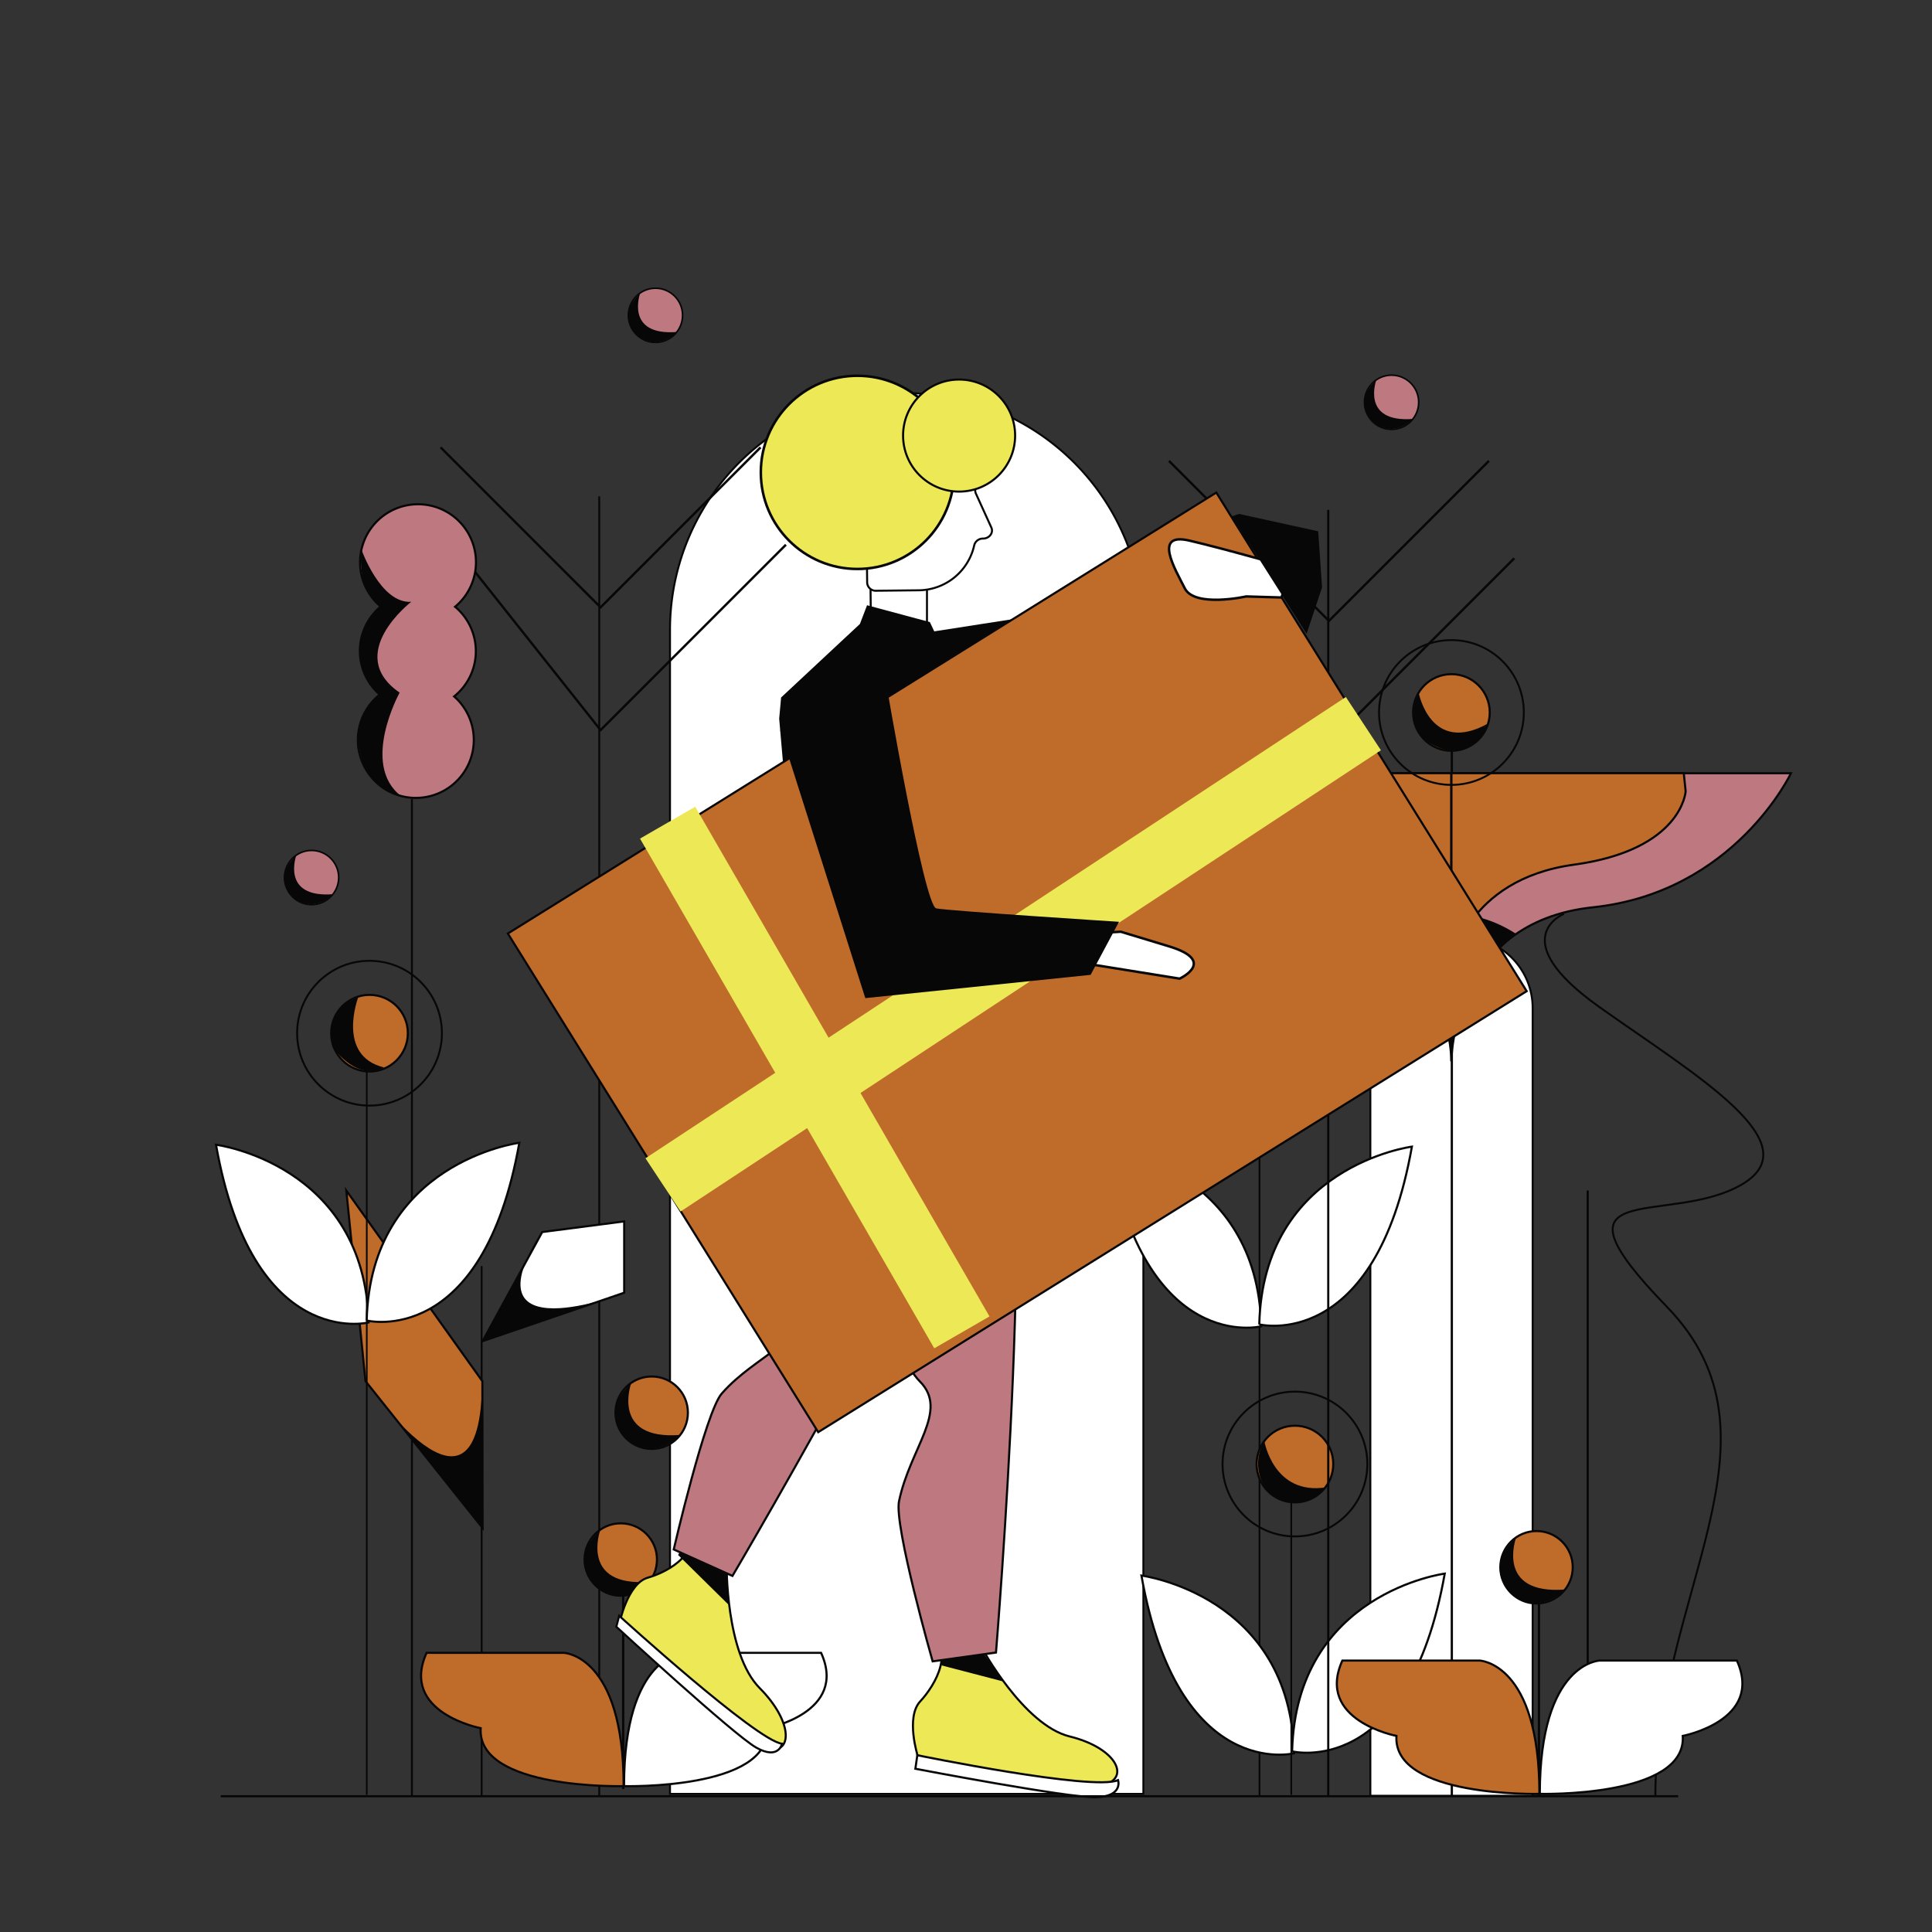 <svg id="Capa_1" data-name="Capa 1" xmlns="http://www.w3.org/2000/svg" viewBox="0 0 1000 1000"><rect x="0" y="0" width="1000" height="1000" fill="#333333" stroke="none"/><title>Mesa de trabajo 28</title><line x1="651.91" y1="536.78" x2="651.91" y2="930" fill="none" stroke="#070707" stroke-miterlimit="10" stroke-width="0.88"/><circle cx="653.26" cy="532.78" r="19.84" fill="#bf6c2b" stroke="#070707" stroke-miterlimit="10" stroke-width="1.1"/><path d="M637.46,521.05s4.76,28.1,32,23.77c0,0-8.89,10.87-22.3,6.77S631.11,530.61,637.46,521.05Z" fill="#070707"/><path d="M469.3,203.5h0A122.5,122.5,0,0,1,591.8,326V928.5a0,0,0,0,1,0,0h-245a0,0,0,0,1,0,0V326A122.5,122.5,0,0,1,469.3,203.5Z" fill="#fff" stroke="#070707" stroke-miterlimit="10"/><line x1="310.16" y1="256.9" x2="310.16" y2="930" fill="none" stroke="#070707" stroke-miterlimit="10" stroke-width="0.96"/><polyline points="235.69 283.18 310.85 377.89 406.79 281.95" fill="none" stroke="#070707" stroke-miterlimit="10" stroke-width="1.22"/><polyline points="228.04 231.55 310.85 314.37 393.67 231.55" fill="none" stroke="#070707" stroke-miterlimit="10" stroke-width="1.22"/><path d="M809.51,473s-31.71,12.7,18.29,48.21,111,71,73,92.31-104-5.07-38,62.89-6,149.12-6,253.61" fill="none" stroke="#070707" stroke-miterlimit="10" stroke-width="1.01"/><path d="M235.05,360.47a28.81,28.81,0,0,1,2.43,2.39,30,30,0,1,1-42.39-2.09c.48-.44,1-.85,1.47-1.25a1.58,1.58,0,0,1-.15-.12,29.95,29.95,0,0,1,.64-45.46c-.22-.17-.43-.35-.64-.54a30,30,0,1,1,39.14.66c.22.17.43.35.64.54a30,30,0,0,1-1.14,45.87Z" fill="#be7880" stroke="#070707" stroke-miterlimit="10" stroke-width="1.1"/><line x1="213.21" y1="413.63" x2="213.21" y2="930" fill="none" stroke="#070707" stroke-miterlimit="10" stroke-width="0.98"/><path d="M746.07,485h10.46a36.77,36.77,0,0,1,36.77,36.77V929.5a0,0,0,0,1,0,0h-84a0,0,0,0,1,0,0V521.77A36.77,36.77,0,0,1,746.07,485Z" fill="#fff" stroke="#070707" stroke-miterlimit="10" stroke-width="1.01"/><line x1="751.46" y1="368.78" x2="751.46" y2="930" fill="none" stroke="#070707" stroke-miterlimit="10" stroke-width="1.17"/><line x1="821.79" y1="616.2" x2="821.79" y2="926.55" fill="none" stroke="#070707" stroke-miterlimit="10" stroke-width="1.1"/><line x1="249.3" y1="930" x2="249.3" y2="655.33" fill="none" stroke="#070707" stroke-miterlimit="10" stroke-width="0.95"/><polygon points="179.25 616.21 249.67 714.91 249.79 790.89 189.17 714.85 179.25 616.21" fill="#bf6c2b" stroke="#070707" stroke-miterlimit="10" stroke-width="1.1"/><polygon points="249.79 694.18 280.65 637.7 323.08 632.19 323.08 669.11 249.79 694.18" fill="#fff" stroke="#070707" stroke-miterlimit="10" stroke-width="1.1"/><path d="M751.26,400.23H575.47s29.2,61.68,102.49,69.39,73.3,79.72,73.3,79.72Z" fill="#be7880" stroke="#070707" stroke-miterlimit="10" stroke-width="1.1"/><path d="M630,409.56s1.65,30.3,57.86,38,63.38,51.64,63.38,51.64v-99l-120.26,0Z" fill="#bf6c2b" stroke="#070707" stroke-miterlimit="10" stroke-width="1.1"/><path d="M751.26,400.23H927s-29.2,61.68-102.49,69.39-73.29,79.72-73.29,79.72Z" fill="#be7880" stroke="#070707" stroke-miterlimit="10" stroke-width="1.1"/><path d="M872.49,409.56s-1.65,30.3-57.86,38-63.37,51.64-63.37,51.64v-99l120.25,0Z" fill="#bf6c2b" stroke="#070707" stroke-miterlimit="10" stroke-width="1.1"/><circle cx="751.26" cy="368.78" r="19.84" fill="#bf6c2b" stroke="#070707" stroke-miterlimit="10" stroke-width="1.1"/><circle cx="751.26" cy="368.78" r="37.47" fill="none" stroke="#070707" stroke-miterlimit="10"/><path d="M189.2,714.89s59.88,87.46,60.31,0l.43,75.83Z" fill="#070707"/><path d="M280.53,637.35c.23-.37-30.59,56.86-30.59,56.86l73.24-25S240,701.11,280.53,637.35Z" fill="#070707"/><path d="M717.69,483.42s31-23.32,67.14,0a94,94,0,0,0-34,60.34S743.84,499.66,717.69,483.42Z" fill="#070707"/><path d="M734.29,358.49s6.15,32.64,36,15.94c0,0-3.77,13.9-18.85,14.33C751.42,388.76,722.76,385.09,734.29,358.49Z" fill="#070707"/><path d="M187,284.24s9.85,28.26,25.85,27.26c0,0-35,27-6,47,0,0-20.5,37.13.75,53.56,0,0-18.44-1.44-22.09-27,0,0-1.66-16.56,11.34-25.56,0,0-11.64-6.86-10.32-27.43,0,0,.32-8.57,10.32-18.57C196.8,313.5,185.09,308,187,284.24Z" fill="#070707"/><circle cx="337.31" cy="731.21" r="18.74" fill="#bf6c2b" stroke="#070707" stroke-miterlimit="10" stroke-width="1.1"/><path d="M326.76,715.8s-10.95,29.72,25.33,26.92c0,0-11.63,13.55-26.88,2.79C325.21,745.51,308.67,732.6,326.76,715.8Z" fill="#070707"/><circle cx="321.31" cy="807.21" r="18.74" fill="#bf6c2b" stroke="#070707" stroke-miterlimit="10" stroke-width="1.1"/><path d="M310.76,791.8s-10.95,29.72,25.33,26.92c0,0-11.63,13.55-26.88,2.79C309.21,821.51,292.67,808.6,310.76,791.8Z" fill="#070707"/><line x1="322.56" y1="926" x2="322.56" y2="826" fill="none" stroke="#070707" stroke-miterlimit="10" stroke-width="1.2"/><path d="M220.8,855.5h71s31,1,31,69c0,0-76,2-74-30C248.8,894.5,206.8,886.5,220.8,855.5Z" fill="#bf6c2b" stroke="#070707" stroke-miterlimit="10" stroke-width="1.1"/><path d="M425,855.5H354s-31,1-31,69c0,0,76,2,74-30C397,894.5,439,886.5,425,855.5Z" fill="#fff" stroke="#070707" stroke-miterlimit="10" stroke-width="1.1"/><path d="M376.09,809.26s-.65,46.6,17.13,64.5,17.06,35.25,3.2,31.09-75.85-64.4-75.85-64.4,4.14-20.86,14.74-23.85,30.17-13.55,19.24-30Z" fill="#ece856" stroke="#070707" stroke-linejoin="bevel" stroke-width="1.08"/><path d="M320.49,836.32s71,64.63,84.28,66.23c0,0-1.71,8.59-13.35,2S319,842,319,842Z" fill="#fff" stroke="#070707" stroke-miterlimit="10" stroke-width="1.07"/><path d="M516,539.5c-1.85,47.22-136.88,276.19-136.88,276.19L348.72,802s16.46-71.12,24.85-80.69c18.33-20.88,44.93-26.35,39.15-47.66-5.27-19.41,1.32-56.47,1.72-65.16,0,0-26.49-81.55,47.13-137.87Z" fill="#be7880" stroke="#070707" stroke-miterlimit="10" stroke-width="1.1"/><polygon points="351.7 803.53 376.21 814.76 377.11 830.61 350.98 804.86 351.7 803.53" fill="#070707"/><path d="M507.89,852.43s21.85,40.49,45.78,46.36,31.65,21.22,17.71,25.06-96.31-14.77-96.31-14.77-6.46-20.19,1.23-28.45,19.46-27.85,2.13-36.18Z" fill="#ece856" stroke="#070707" stroke-linejoin="bevel" stroke-width="1.08"/><path d="M474.8,908.5s91,18.64,103.9,12.9c0,0,2.81,8.32-11.16,8.84S473.8,915.5,473.8,915.5Z" fill="#fff" stroke="#070707" stroke-miterlimit="10" stroke-width="1.1"/><path d="M517.21,538.35c21.12,41.66-1.69,317-1.69,317l-32.79,4.56s-20-70.09-17.4-82.83c5.73-27.82,26-46.81,10.78-62.06-13.87-13.88-27.47-68.79-31.31-76.49,0,0-46-32-24.26-124.59Z" fill="#be7880" stroke="#070707" stroke-miterlimit="10" stroke-width="1.1"/><polygon points="487.3 859 509.3 856 519.04 870.27 487.3 862 487.3 859" fill="#070707"/><polygon points="450.6 305.53 450.8 325.5 479.8 326.5 479.8 302.5 451.8 302.5 450.6 305.53" fill="#fff" stroke="#070707" stroke-miterlimit="10" stroke-width="1.04"/><path d="M504.7,247.08l.07,6.84a3.66,3.66,0,0,0,.34,1.52l8,17.59c1.24,2.72-1,5.7-4.29,5.74h0a4.6,4.6,0,0,0-4.54,3.37,29.72,29.72,0,0,1-28.5,23.39l-22.22.24a4.44,4.44,0,0,1-4.72-4.12l-.58-54a4.44,4.44,0,0,1,4.63-4.23L500,243A4.45,4.45,0,0,1,504.7,247.08Z" fill="#fff" stroke="#070707" stroke-miterlimit="10" stroke-width="1.04"/><path d="M114.25,929.73H868.66" fill="none" stroke="#070707" stroke-miterlimit="10" stroke-width="1.1"/><path d="M573.8,594.5s77,10,79,92C652.8,686.5,592.8,701.5,573.8,594.5Z" fill="#fff" stroke="#070707" stroke-miterlimit="10" stroke-width="1.1"/><path d="M651.8,685.5s60,15,79-92c0,0-77,10-79,92" fill="#fff" stroke="#070707" stroke-miterlimit="10" stroke-width="1.1"/><circle cx="653.26" cy="536.78" r="37.47" fill="none" stroke="#070707" stroke-miterlimit="10"/><path d="M111.8,592.5s77,10,79,92C190.8,684.5,130.8,699.5,111.8,592.5Z" fill="#fff" stroke="#070707" stroke-miterlimit="10" stroke-width="1.1"/><path d="M189.8,683.5s60,15,79-92c0,0-77,10-79,92" fill="#fff" stroke="#070707" stroke-miterlimit="10" stroke-width="1.1"/><line x1="189.84" y1="534.78" x2="189.84" y2="929" fill="none" stroke="#070707" stroke-miterlimit="10" stroke-width="0.86"/><circle cx="191.26" cy="534.78" r="19.84" fill="#bf6c2b" stroke="#070707" stroke-miterlimit="10" stroke-width="1.1"/><circle cx="191.26" cy="534.78" r="37.47" fill="none" stroke="#070707" stroke-miterlimit="10"/><path d="M590.8,815.5s77,10,79,92C669.8,907.5,609.8,922.5,590.8,815.5Z" fill="#fff" stroke="#070707" stroke-miterlimit="10" stroke-width="1.1"/><path d="M668.8,906.5s60,15,79-92c0,0-77,10-79,92" fill="#fff" stroke="#070707" stroke-miterlimit="10" stroke-width="1.1"/><line x1="668.36" y1="758.78" x2="668.36" y2="929" fill="none" stroke="#070707" stroke-miterlimit="10" stroke-width="0.86"/><circle cx="670.26" cy="757.78" r="19.84" fill="#bf6c2b" stroke="#070707" stroke-miterlimit="10" stroke-width="1.1"/><circle cx="670.26" cy="757.78" r="37.47" fill="none" stroke="#070707" stroke-miterlimit="10"/><path d="M185.46,516.05S173.8,546.5,198.8,552.5c0,0-12.07,8.32-26.54-10.34C172.26,542.16,166.12,523.59,185.46,516.05Z" fill="#070707"/><line x1="687.5" y1="263.9" x2="687.5" y2="930" fill="none" stroke="#070707" stroke-miterlimit="10" stroke-width="1.11"/><polyline points="612.69 290.18 687.85 384.89 783.79 288.95" fill="none" stroke="#070707" stroke-miterlimit="10" stroke-width="1.22"/><polyline points="605.04 238.55 687.85 321.37 770.67 238.55" fill="none" stroke="#070707" stroke-miterlimit="10" stroke-width="1.22"/><circle cx="795.31" cy="811.21" r="18.74" fill="#bf6c2b" stroke="#070707" stroke-miterlimit="10" stroke-width="1.1"/><path d="M784.76,795.8s-11,29.72,25.33,26.92c0,0-11.63,13.55-26.88,2.79C783.21,825.51,766.67,812.6,784.76,795.8Z" fill="#070707"/><line x1="796.56" y1="930" x2="796.56" y2="830" fill="none" stroke="#070707" stroke-miterlimit="10" stroke-width="1.2"/><path d="M694.8,859.5h71s31,1,31,69c0,0-76,2-74-30C722.8,898.5,680.8,890.5,694.8,859.5Z" fill="#bf6c2b" stroke="#070707" stroke-miterlimit="10" stroke-width="1.1"/><path d="M899,859.5H828s-31,1-31,69c0,0,76,2,74-30C871,898.5,913,890.5,899,859.5Z" fill="#fff" stroke="#070707" stroke-miterlimit="10" stroke-width="1.1"/><circle cx="378.28" cy="561.21" r="14.03" fill="#be7880" stroke="#070707" stroke-miterlimit="10" stroke-width="0.83"/><path d="M370.38,549.67s-8.2,22.26,19,20.16c0,0-8.71,10.14-20.12,2.09C369.22,571.92,356.83,562.25,370.38,549.67Z" fill="#070707"/><circle cx="161.28" cy="454.21" r="14.03" fill="#be7880" stroke="#070707" stroke-miterlimit="10" stroke-width="0.83"/><path d="M153.38,442.67s-8.2,22.26,19,20.16c0,0-8.71,10.14-20.12,2.09C152.22,464.92,139.83,455.25,153.38,442.67Z" fill="#070707"/><circle cx="339.28" cy="163.21" r="14.03" fill="#be7880" stroke="#070707" stroke-miterlimit="10" stroke-width="0.83"/><path d="M331.38,151.67s-8.2,22.26,19,20.16c0,0-8.71,10.14-20.12,2.09C330.22,173.92,317.83,164.25,331.38,151.67Z" fill="#070707"/><circle cx="720.28" cy="208.21" r="14.03" fill="#be7880" stroke="#070707" stroke-miterlimit="10" stroke-width="0.83"/><path d="M712.38,196.67s-8.2,22.26,19,20.16c0,0-8.71,10.14-20.12,2.09C711.22,218.92,698.83,209.25,712.38,196.67Z" fill="#070707"/><path d="M654.46,746.05s4.76,28.1,32,23.77c0,0-8.89,10.87-22.3,6.77S648.11,755.61,654.46,746.05Z" fill="#070707"/><circle cx="443.8" cy="244.5" r="50" fill="#ece856" stroke="#070707" stroke-linejoin="bevel" stroke-width="1.32"/><circle cx="496.43" cy="225.45" r="29" fill="#ece856" stroke="#070707" stroke-linejoin="bevel" stroke-width="1.08"/><polygon points="517.3 398 520.3 543 414.3 520 436.48 375.86 405.3 395 403.3 372 404.3 361 445.08 322.97 448.79 313.27 481.3 322 483.57 326.79 526.51 320.11 490.89 342.25 517.3 398" fill="#070707"/><rect x="310.56" y="346.16" width="431.93" height="304" transform="translate(-183.72 353.42) rotate(-31.9)" fill="#bf6c2b" stroke="#070707" stroke-miterlimit="10" stroke-width="1.1"/><path d="M645,308.72s-26.65,5.95-31.78-4.23-16.53-29.09,2.4-24.68,52.68,14.13,52.68,14.13l-5,15.32Z" fill="#fff" stroke="#070707" stroke-miterlimit="10" stroke-width="1.28"/><polygon points="641.3 266 682.3 275 684.3 304 676.29 328.06 637.68 267.24 641.3 266" fill="#070707"/><polygon points="445.39 565.73 512.16 681.38 483.58 697.88 417.78 583.91 352.24 627.08 334.09 599.52 401.26 555.29 331.27 434.06 359.85 417.56 428.87 537.1 696.61 360.77 714.76 388.33 445.39 565.73" fill="#ece856"/><path d="M551.76,497.08l58.81,9.46s19.87-9.14-5.78-16.8l-24.67-7.48-24.31,1.44Z" fill="#fff" stroke="#070707" stroke-miterlimit="10" stroke-width="1.28"/><path d="M458.32,351.54s19.94,117.33,26.27,118.63,94.61,6.95,94.61,6.95l-14.7,27.46L447.88,516.63,403.84,378" fill="#070707"/></svg>